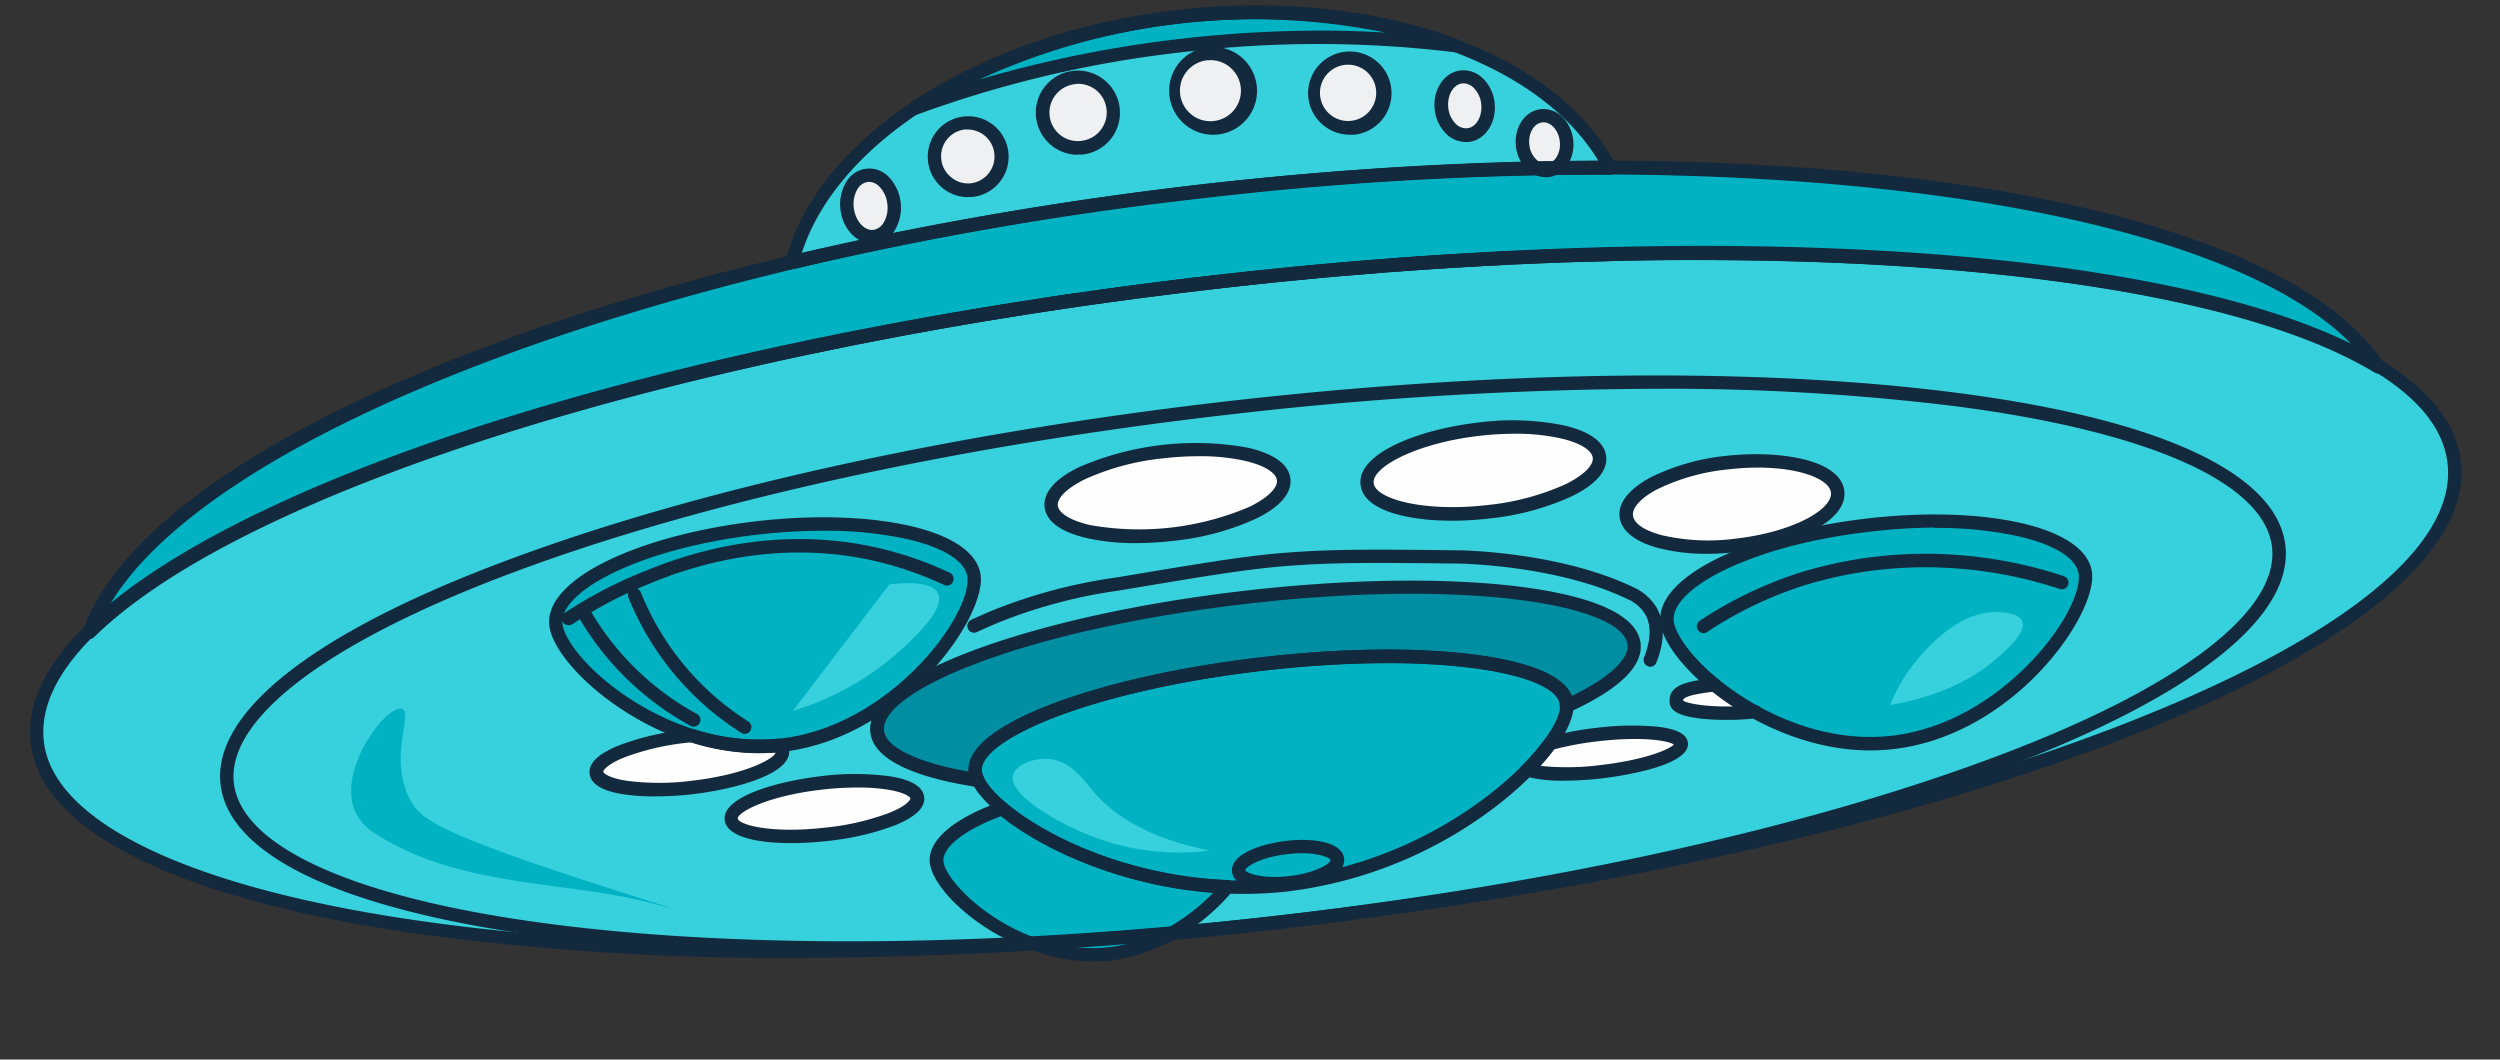 <?xml version="1.0" encoding="UTF-8"?> <svg xmlns="http://www.w3.org/2000/svg" width="210" height="89" fill="none"><rect width="100%" height="100%" fill="#333333" stroke="none"/> <path d="M100.633 15.915a294.389 294.389 0 0 0-34.124 5.94C69.048 11.902 82.22 3.174 98.94 1.238c16.72-1.935 31.526 3.552 36.269 12.664-11.555-.007-23.1.666-34.576 2.014ZM3.102 62.16C1.389 47.338 45.45 30.058 101.517 23.564c56.066-6.493 102.905.258 104.618 15.08 1.713 14.822-42.348 32.102-98.414 38.596C51.655 83.733 4.815 76.982 3.102 62.16Z" fill="#36D1DC"></path> <path d="M101.518 23.565c-44.649 5.172-81.68 17.18-94.026 29.347 5.62-15.491 44.575-31.376 93.14-36.996 48.566-5.62 90.114.92 99.119 14.732-14.816-9.019-53.584-12.255-98.233-7.083ZM99.216 3.646a95.54 95.54 0 0 0-22.374 5.266C82.609 5.055 90.3 2.237 98.94 1.238c8.64-1 16.764 0 23.259 2.423a95.21 95.21 0 0 0-22.983-.015Z" fill="#00B2C2"></path> <path d="M127.878 12.05c-.146-1.265.56-2.386 1.578-2.504 1.018-.118 1.961.812 2.107 2.077.147 1.264-.56 2.385-1.578 2.503-1.017.118-1.961-.812-2.107-2.076Zm-6.819-3.093c-.156-1.351.59-2.548 1.667-2.672 1.077-.125 2.077.869 2.233 2.22.157 1.351-.59 2.548-1.667 2.672-1.077.125-2.077-.869-2.233-2.22Zm-7.677 1.624a2.94 2.94 0 0 1-2.938-2.94 2.939 2.939 0 0 1 2.938-2.941 2.939 2.939 0 0 1 2.937 2.94 2.939 2.939 0 0 1-2.937 2.941Zm-11.717.01a3.131 3.131 0 0 1-3.129-3.132 3.131 3.131 0 0 1 3.129-3.133 3.131 3.131 0 0 1 3.13 3.133 3.131 3.131 0 0 1-3.13 3.132Zm-11.125 1.65a2.969 2.969 0 0 1-2.967-2.97c0-1.64 1.328-2.97 2.967-2.97a2.969 2.969 0 0 1 2.967 2.97 2.97 2.97 0 0 1-2.967 2.97Zm-19.406 5.111c-.164-1.421.584-2.676 1.672-2.802 1.088-.126 2.103.924 2.268 2.346.164 1.421-.585 2.676-1.673 2.802-1.088.126-2.103-.925-2.267-2.346ZM81.3 15.803a2.83 2.83 0 0 1-2.829-2.833 2.83 2.83 0 0 1 2.83-2.832 2.83 2.83 0 0 1 2.829 2.832 2.83 2.83 0 0 1-2.83 2.833Z" fill="#EEF0F2"></path> <path d="M136.584 43.188c-.222-1.916 3.573-3.93 8.475-4.497 4.902-.568 9.056.525 9.277 2.441.222 1.916-3.573 3.93-8.475 4.497-4.902.568-9.056-.525-9.277-2.44Zm-21.777-2.702c-.221-1.916 3.969-3.975 9.36-4.6 5.391-.624 9.941.423 10.162 2.339.222 1.916-3.969 3.975-9.36 4.6-5.391.624-9.94-.423-10.162-2.339Zm-26.533 1.879c-.221-1.916 3.97-3.975 9.36-4.6 5.391-.624 9.941.423 10.162 2.34.222 1.915-3.969 3.974-9.36 4.599-5.39.624-9.94-.423-10.162-2.339Zm52.523 16.458c-.097-.843 1.938-1.771 4.545-2.073 2.608-.302 4.801.136 4.899.98.097.843-1.938 1.771-4.546 2.073-2.607.302-4.8-.137-4.898-.98Zm-79.373 9.824c-.137-1.19 3.249-2.559 7.562-3.058 4.314-.5 7.923.06 8.06 1.248.137 1.19-3.248 2.558-7.562 3.058s-7.922-.06-8.06-1.248Z" fill="#FEFEFE"></path> <path d="M140.022 52.055c.388 3.364 9.265 11.235 18.968 10.112 9.704-1.123 16.553-10.837 16.164-14.18-.389-3.345-8.571-5.188-18.275-4.065-9.703 1.123-17.251 4.764-16.857 8.133Zm-93.349.245c.389 3.37 9.265 11.241 18.969 10.118 9.703-1.123 16.552-10.836 16.163-14.186-.388-3.349-8.571-5.181-18.27-4.058-9.698 1.123-17.25 4.763-16.862 8.127Z" fill="#00B2C2"></path> <path d="m57.637 61.664.492-.049a18.1 18.1 0 0 0 7.278.818c.156.121.26.297.29.492.138 1.188-3.252 2.557-7.568 3.054-4.315.498-7.922-.059-8.06-1.246-.137-1.187 3.253-2.566 7.568-3.069Z" fill="#FEFEFE"></path> <path d="M81.886 64.659c.398 3.423 12.547 11.058 26.265 9.472 13.719-1.586 23.806-11.822 23.412-15.22-.394-3.399-11.839-4.926-25.552-3.32-13.713 1.606-24.5 5.65-24.125 9.068Z" fill="#00B2C2"></path> <path d="M84.163 67.728c3.49 2.955 10.648 6.27 18.949 6.59-2.209 2.586-5.703 5.127-9.885 5.61-7.45.862-14.27-5.113-14.555-7.674-.187-1.596 2.008-3.275 5.491-4.526Z" fill="#00B2C2"></path> <path d="M104.569 49.98c17.556-2.033 32.18-.28 32.667 3.912.192 1.684-1.929 3.507-5.668 5.216v-.197c-.399-3.423-11.839-4.926-25.553-3.32-13.713 1.606-24.518 5.65-24.11 9.068.034.236.104.465.207.68-5.054-.769-8.232-2.172-8.454-4.088-.482-4.192 13.355-9.236 30.911-11.27Z" fill="#008EA2"></path> <path d="M130.176 62.275c1.291-.35 2.607-.6 3.936-.749 3.814-.443 6.983-.103 7.081.759.098.862-2.908 1.916-6.717 2.36-2.686.31-5.023.226-6.224-.148a18.894 18.894 0 0 0 1.924-2.222Z" fill="#FEFEFE"></path> <path d="M66.755 80.46a359.81 359.81 0 0 0 41.052-2.463c57.236-6.644 100.684-23.874 98.912-39.237-1.771-15.362-48.004-22.209-105.244-15.58C44.235 29.81.786 47.036 2.572 62.399l.561-.064-.56.064c.86 7.448 12.37 13.142 32.406 16.028a225.402 225.402 0 0 0 31.776 2.034Zm76.012-58.614c35.822 0 61.59 6.369 62.825 17.067 1.678 14.491-42.247 31.524-97.918 37.966-27.062 3.133-52.831 3.295-72.543.453-19.19-2.768-30.66-8.25-31.447-15.037-1.672-14.491 42.253-31.524 97.919-37.967a361.175 361.175 0 0 1 41.164-2.507v.025Z" fill="#13293D"></path> <path d="M7.513 53.675a.555.555 0 0 0 .398-.162c12.64-12.428 50.293-24.136 93.691-29.184 43.399-5.05 82.734-2.237 97.884 6.98a.566.566 0 0 0 .758-.784c-9.32-14.284-51.228-20.604-99.66-14.998-48.433 5.605-87.792 21.322-93.608 37.365a.567.567 0 0 0 .227.67c.09.067.197.106.31.113Zm134.954-32.957c-13.7.04-27.386.862-40.993 2.463-41.43 4.797-77.714 15.727-92.23 27.583 8.71-14.585 46.78-28.952 91.478-34.13 44.698-5.176 85.036.114 96.84 12.315-11.012-5.36-30.999-8.23-55.095-8.23Z" fill="#13293D"></path> <path d="M71.345 80.19a320.494 320.494 0 0 0 36.461-2.212c23.057-2.67 44.481-7.428 60.33-13.403 16.065-6.053 24.533-12.718 23.835-18.756-.699-6.039-10.461-10.595-27.486-12.807-16.789-2.192-38.734-1.93-61.792.74-23.057 2.669-44.486 7.432-60.33 13.401-16.08 6.03-24.534 12.709-23.835 18.747.699 6.039 10.456 10.595 27.486 12.807a197.997 197.997 0 0 0 25.33 1.482Zm67.809-47.532a196.64 196.64 0 0 1 25.183 1.477c16.238 2.118 25.887 6.428 26.512 11.822.625 5.393-7.799 11.821-23.127 17.57-15.745 5.94-37.09 10.678-60.064 13.338-22.974 2.66-44.811 2.92-61.506.738-16.238-2.118-25.882-6.427-26.507-11.821-.625-5.393 7.799-11.797 23.126-17.57 15.746-5.94 37.091-10.678 60.06-13.338a319.38 319.38 0 0 1 36.323-2.216ZM76.861 9.655a.55.55 0 0 0 .197-.034 95.313 95.313 0 0 1 22.246-5.236 95.206 95.206 0 0 1 22.846 0 .565.565 0 0 0 .571-.825.569.569 0 0 0-.301-.268C115.62.74 107.265-.127 98.895.829c-8.37.955-16.311 3.728-22.349 7.767a.566.566 0 0 0 .315 1.035v.024Zm34.114-7.083c-3.946.004-7.889.235-11.81.69A100.969 100.969 0 0 0 82.25 6.685a55.259 55.259 0 0 1 34.168-3.94 82.352 82.352 0 0 0-5.442-.173Zm6.476 20.225h.039c1.526-.112 3.038-.216 4.537-.31a.56.56 0 0 0 .532-.562v-.035a.554.554 0 0 0-.596-.532 458.19 458.19 0 0 0-4.556.31.567.567 0 0 0-.522.567v.04a.566.566 0 0 0 .566.522Zm-4.709.383h.049l3.258-.265a.567.567 0 0 0 .521-.567v-.044a.547.547 0 0 0-.605-.517l-3.262.266a.565.565 0 0 0-.517.566v.05a.56.56 0 0 0 .556.512Z" fill="#13293D"></path> <path d="M122.553 22.457h.035a250.19 250.19 0 0 1 3.936-.212.567.567 0 0 0 .537-.567v-.02a.548.548 0 0 0-.372-.514.54.54 0 0 0-.224-.022c-1.304.064-2.613.138-3.936.217a.56.56 0 0 0-.532.561v.035a.57.57 0 0 0 .556.522Zm-54.557 7.28c.04.004.079.004.118 0 .88-.187 1.776-.37 2.672-.552a.561.561 0 0 0 .453-.556.456.456 0 0 0 0-.114.573.573 0 0 0-.67-.453c-.9.187-1.79.37-2.681.562a.561.561 0 0 0-.448.551.971.971 0 0 0 0 .119.572.572 0 0 0 .556.443Zm60.108-7.586c.95-.044 1.894-.079 2.834-.113a.57.57 0 0 0 .546-.567.57.57 0 0 0-.565-.541l-2.845.113a.563.563 0 0 0-.551.581.568.568 0 0 0 .581.552v-.025Zm-20.306 1.478h.054c1.102-.108 2.204-.217 3.297-.315a.57.57 0 0 0 .492-.562v-.054a.598.598 0 0 0-.615-.492c-1.098.098-2.2.206-3.302.315a.568.568 0 0 0-.492.62.567.567 0 0 0 .566.488Zm24.902-1.63 2.731-.074a.566.566 0 0 0 .41-.157.556.556 0 0 0 .171-.405.631.631 0 0 0-.581-.551c-.905 0-1.82.04-2.741.069a.566.566 0 0 0-.546.566.567.567 0 0 0 .556.552ZM81.206 27.21h.094c1.476-.256 2.982-.493 4.492-.734a.565.565 0 0 0 .492-.561.547.547 0 0 0 0-.09.562.562 0 0 0-.644-.467c-1.516.236-3.017.481-4.503.734a.57.57 0 0 0-.492.556.332.332 0 0 0 0 .099.561.561 0 0 0 .561.463Z" fill="#13293D"></path> <path d="M76.779 27.998h.103c1.28-.236 2.573-.492 3.872-.69a.571.571 0 0 0 .468-.56.61.61 0 0 0 0-.095.564.564 0 0 0-.433-.458.56.56 0 0 0-.222-.005 424.48 424.48 0 0 0-3.882.69.57.57 0 0 0-.467.557.714.714 0 0 0 0 .103.566.566 0 0 0 .56.458Zm-4.379.837h.107l2.785-.536a.566.566 0 0 0 .463-.557.743.743 0 0 0 0-.103.571.571 0 0 0-.66-.454l-2.784.537a.566.566 0 0 0 .108 1.123l-.02-.01ZM66.528 22.6a.615.615 0 0 0 .133 0 292.7 292.7 0 0 1 34.06-5.91 287.709 287.709 0 0 1 34.508-2.01.554.554 0 0 0 .567-.55.555.555 0 0 0-.075-.278c-4.98-9.57-20.13-14.895-36.835-12.964C82.18 2.818 68.639 11.473 65.973 21.93a.566.566 0 0 0 .546.704l.01-.034Zm67.736-9.088a303.677 303.677 0 0 0-66.919 7.753c3.095-9.6 15.923-17.461 31.683-19.284C114.79.16 129.063 4.873 134.264 13.512Zm-32.725 10.797h.064a357.78 357.78 0 0 1 4.772-.517.568.568 0 0 0 .492-.567.164.164 0 0 0 0-.054.57.57 0 0 0-.619-.492c-1.59.162-3.179.335-4.783.522a.569.569 0 0 0-.492.625.565.565 0 0 0 .566.483Z" fill="#13293D"></path> <path d="M96.766 24.895h.074c1.58-.202 3.164-.4 4.763-.586a.563.563 0 0 0 .492-.562.342.342 0 0 0 0-.064.579.579 0 0 0-.625-.492c-1.604.187-3.194.384-4.778.586a.56.56 0 0 0-.492.561.345.345 0 0 0 0 .07.566.566 0 0 0 .566.487Zm-4.76.64h.084l3.272-.448a.566.566 0 0 0 .492-.561.415.415 0 0 0 0-.074.572.572 0 0 0-.635-.493l-3.287.448a.565.565 0 0 0-.492.562.415.415 0 0 0 0 .079.566.566 0 0 0 .566.487Zm-4.87.719h.089c1.066-.167 2.142-.331 3.228-.492a.56.56 0 0 0 .492-.557.487.487 0 0 0-.07-.296.566.566 0 0 0-.57-.28c-1.086.158-2.165.322-3.238.492a.56.56 0 0 0-.492.557.546.546 0 0 0 0 .089.566.566 0 0 0 .561.487Zm42.699-11.373c.08.005.161.005.241 0a2.23 2.23 0 0 0 1.634-1.083 3.166 3.166 0 0 0 .437-2.05c-.182-1.57-1.377-2.728-2.73-2.575-1.354.152-2.259 1.561-2.077 3.132a3.123 3.123 0 0 0 1.107 2.089c.395.313.884.484 1.388.487Zm-.182-4.605c.664 0 1.264.685 1.368 1.591.062.456-.031.92-.266 1.315a1.138 1.138 0 0 1-.812.562 1.11 1.11 0 0 1-.792-.256 1.97 1.97 0 0 1-.684-1.325c-.113-.956.374-1.798 1.077-1.877l.109-.01Zm-6.529 1.65c.086.005.171.005.256 0 1.383-.158 2.357-1.635 2.165-3.295a3.349 3.349 0 0 0-.935-2 2.35 2.35 0 0 0-1.929-.714c-1.382.158-2.356 1.64-2.165 3.295.08.753.409 1.457.935 2a2.36 2.36 0 0 0 1.673.714Zm-.192-4.925a1.256 1.256 0 0 1 .881.403c.346.361.561.828.61 1.325.118 1.025-.418 1.97-1.176 2.045a1.236 1.236 0 0 1-.984-.394 2.22 2.22 0 0 1-.605-1.326c-.118-1.02.418-1.97 1.171-2.044l.103-.01Zm-9.555 4.314c.136.007.273.007.409 0a3.506 3.506 0 1 0-2.108-6.547 3.508 3.508 0 0 0-1.775 3.469 3.503 3.503 0 0 0 3.474 3.078Zm0-5.876a2.36 2.36 0 0 1 2.223 2.429 2.364 2.364 0 0 1-2.361 2.295 2.36 2.36 0 0 1-2.36-2.295 2.365 2.365 0 0 1 2.223-2.43 2.52 2.52 0 0 1 .305.006l-.03-.005Zm-11.691 5.876a3.69 3.69 0 0 0 3.903-3.795 3.695 3.695 0 0 0-3.689-3.587 3.688 3.688 0 0 0-3.688 3.587 3.696 3.696 0 0 0 3.474 3.795Zm0-6.265a2.568 2.568 0 0 1 2.002 4.157 2.562 2.562 0 0 1-1.711.956 2.511 2.511 0 0 1-1.89-.537 2.567 2.567 0 0 1 1.299-4.561c.104-.004.207-.002.31.005l-.01-.02Zm-11.131 7.93c.138.007.276.007.414 0a3.53 3.53 0 0 0 2.975-2.556 3.54 3.54 0 0 0-1.214-3.732 3.53 3.53 0 0 0-5.698 3.18A3.533 3.533 0 0 0 90.536 13l.02-.02Zm0-5.94a2.4 2.4 0 0 1 2.407 2.265 2.405 2.405 0 0 1-2.131 2.527 2.36 2.36 0 0 1-1.767-.492 2.394 2.394 0 0 1-.895-1.606 2.41 2.41 0 0 1 2.11-2.665 1.9 1.9 0 0 1 .281-.03h-.005ZM73.251 20.447a1.9 1.9 0 0 0 .236 0 2.312 2.312 0 0 0 1.727-1.187 3.752 3.752 0 0 0-.492-4.325 2.239 2.239 0 0 0-3.68.424 3.598 3.598 0 0 0-.443 2.246c.187 1.616 1.348 2.842 2.652 2.842Zm-.246-5.172a1.267 1.267 0 0 1 .895.434c.363.391.586.892.635 1.423a2.464 2.464 0 0 1-.29 1.532 1.216 1.216 0 0 1-.886.645c-.753.089-1.515-.758-1.638-1.852a2.465 2.465 0 0 1 .285-1.532 1.237 1.237 0 0 1 .89-.645l.109-.005Zm8.311 1.266c.132.008.266.008.398 0a3.393 3.393 0 0 0 2.878-2.443 3.402 3.402 0 0 0-1.155-3.596 3.394 3.394 0 0 0-5.482 3.054 3.39 3.39 0 0 0 3.36 3.005v-.02Zm0-5.66a2.262 2.262 0 0 1 2.22 2.138 2.267 2.267 0 0 1-1.965 2.375 2.21 2.21 0 0 1-1.663-.493 2.24 2.24 0 0 1-.841-1.512 2.262 2.262 0 0 1 1.968-2.512c.097-.005.194-.003.29.005h-.01Zm62.021 35.637c.873 0 1.746-.051 2.613-.153 4.571-.531 9.275-2.507 8.975-5.122-.3-2.616-5.334-3.448-9.91-2.955a18.59 18.59 0 0 0-6.357 1.807c-1.821.985-2.751 2.143-2.613 3.32.138 1.177 1.304 2.108 3.302 2.63 1.304.327 2.645.486 3.99.473Zm4.325-7.24c3.572 0 6.008.985 6.136 2.093.162 1.374-3.08 3.305-7.981 3.871a17.415 17.415 0 0 1-6.185-.275c-1.476-.384-2.391-.986-2.46-1.67-.079-.655.679-1.478 2.017-2.187a17.396 17.396 0 0 1 5.964-1.68c.833-.099 1.67-.15 2.509-.152Zm-25.68 4.462a26.88 26.88 0 0 0 3.075-.182 21.998 21.998 0 0 0 6.968-1.867c2.032-.985 3.031-2.158 2.893-3.36-.138-1.201-1.378-2.098-3.582-2.605a22.005 22.005 0 0 0-7.209-.227c-5.009.582-10.16 2.606-9.841 5.226.222 2.084 3.745 3.015 7.696 3.015Zm5.27-7.305a17.315 17.315 0 0 1 3.833.384c1.594.365 2.633.986 2.706 1.636.074.65-.792 1.477-2.263 2.211a21.095 21.095 0 0 1-6.603 1.759c-5.265.61-9.379-.493-9.536-1.842-.158-1.35 3.601-3.36 8.857-3.97a26.37 26.37 0 0 1 3.006-.178Zm-31.845 9.187a27.402 27.402 0 0 0 3.12-.187 22.025 22.025 0 0 0 6.977-1.867c2.033-.985 3.026-2.157 2.889-3.36-.138-1.201-1.373-2.098-3.578-2.605a24.696 24.696 0 0 0-14.18 1.64c-2.033.985-3.026 2.158-2.889 3.36.138 1.196 1.373 2.098 3.578 2.605a18.44 18.44 0 0 0 4.084.414Zm5.31-7.3a17.395 17.395 0 0 1 3.838.384c1.594.365 2.632.985 2.706 1.636.074.65-.792 1.477-2.263 2.211a23.598 23.598 0 0 1-13.433 1.552c-1.595-.365-2.633-.985-2.707-1.636-.074-.64.792-1.477 2.264-2.206a20.954 20.954 0 0 1 6.603-1.764 26.217 26.217 0 0 1 2.992-.177Zm44.359 22.15c.795.002 1.591-.041 2.381-.128a.57.57 0 0 0 .51-.404.569.569 0 0 0-.642-.719c-2.633.306-5.413 0-5.944-.374 0-.197.31-.493 2.721-.764a.566.566 0 0 0 .492-.625.575.575 0 0 0-.63-.493c-2.283.261-3.882.567-3.71 2.103.083.724.984 1.133 2.854 1.32.61.055 1.269.084 1.968.084Zm-78.63 10.349a26.856 26.856 0 0 0 3.124-.187 22.449 22.449 0 0 0 5.6-1.305c1.737-.705 2.563-1.503 2.46-2.38-.103-.876-1.092-1.477-2.952-1.748a22.344 22.344 0 0 0-5.747 0c-4.035.493-8.277 1.818-8.06 3.684.172 1.39 2.657 1.936 5.575 1.936Zm5.6-4.67a16.15 16.15 0 0 1 2.46.168c1.589.246 1.968.67 1.968.759 0 .088-.27.596-1.762 1.197a21.218 21.218 0 0 1-5.304 1.236c-4.783.556-7.38-.276-7.435-.749-.054-.473 2.283-1.877 7.066-2.433a26.659 26.659 0 0 1 3.006-.177Z" fill="#13293D"></path> <path d="M157.101 63.034c.657 0 1.315-.037 1.968-.114 10.092-1.167 17.074-11.225 16.661-14.81-.217-1.887-2.377-3.38-6.082-4.202-3.513-.779-8.065-.907-12.818-.355s-9.152 1.714-12.395 3.276c-3.419 1.65-5.181 3.595-4.96 5.482.227 1.97 2.795 4.925 6.245 7.147 2.184 1.394 6.357 3.576 11.381 3.576Zm5.412-18.688c2.314-.024 4.623.2 6.889.67 3.149.7 5.048 1.877 5.206 3.226.364 3.172-6.397 12.477-15.667 13.555-5.55.646-10.279-1.787-12.606-3.29-3.514-2.266-5.58-4.955-5.738-6.33-.157-1.349 1.422-2.925 4.33-4.329 3.13-1.507 7.381-2.635 12.036-3.172a48.313 48.313 0 0 1 5.56-.36l-.01.03ZM63.753 63.27c.658 0 1.315-.037 1.968-.113 10.087-1.168 17.07-11.226 16.656-14.811-.216-1.887-2.376-3.38-6.082-4.202-3.508-.778-8.06-.906-12.793-.355-4.733.552-9.157 1.715-12.4 3.276-3.414 1.645-5.176 3.596-4.96 5.482.227 1.97 2.8 4.926 6.25 7.147 2.165 1.409 6.337 3.576 11.361 3.576Zm5.413-18.688c2.313-.024 4.623.2 6.888.67 3.154.7 5.049 1.877 5.206 3.227.364 3.172-6.397 12.476-15.667 13.555-5.545.645-10.279-1.783-12.606-3.29-3.513-2.266-5.58-4.956-5.737-6.33-.158-1.35 1.422-2.926 4.33-4.33 3.13-1.507 7.405-2.635 12.035-3.172a48.24 48.24 0 0 1 5.556-.33h-.005Z" fill="#13293D"></path> <path d="M55.109 66.895c1.04-.004 2.08-.066 3.114-.187 4.03-.492 8.277-1.817 8.06-3.684a1.33 1.33 0 0 0-.492-.838.53.53 0 0 0-.433-.142 17.62 17.62 0 0 1-7.051-.789.586.586 0 0 0-.226 0l-.492.05a22.218 22.218 0 0 0-5.6 1.31c-1.732.7-2.564 1.478-2.46 2.374.103.896 1.092 1.478 2.952 1.749.87.12 1.749.172 2.628.157Zm10.047-3.694c-.083.493-2.42 1.847-7.07 2.384a21.354 21.354 0 0 1-5.443 0c-1.594-.246-1.968-.675-1.968-.763 0-.09.266-.597 1.762-1.197a21.179 21.179 0 0 1 5.3-1.237l.373-.034a18.728 18.728 0 0 0 7.046.847Zm39.285 11.886c1.274 0 2.548-.072 3.813-.217a36.044 36.044 0 0 0 17.276-7.034c4.143-3.147 6.889-6.773 6.633-8.817-.285-2.462-4.655-3.56-8.271-4.034-4.871-.63-11.229-.551-17.911.222-6.682.773-12.887 2.148-17.482 3.876-3.415 1.286-7.42 3.335-7.135 5.817.384 3.31 10.609 10.187 23.077 10.187Zm12.124-19.392a56.81 56.81 0 0 1 7.184.413c4.429.577 7.135 1.71 7.292 3.044.158 1.335-1.968 4.566-6.195 7.783a34.913 34.913 0 0 1-16.729 6.812c-13.925 1.62-25.316-6.216-25.636-8.975-.157-1.33 2.239-3.063 6.397-4.63 4.512-1.694 10.628-3.049 17.221-3.812a91.688 91.688 0 0 1 10.466-.635Z" fill="#13293D"></path> <path d="M91.835 80.766c.493 0 .986-.03 1.476-.09 5.304-.62 8.935-4.27 10.224-5.821a.561.561 0 0 0 .092-.595.57.57 0 0 0-.495-.341c-7.947-.305-15.072-3.448-18.61-6.453a.571.571 0 0 0-.555-.103c-3.937 1.409-6.077 3.28-5.86 5.127.363 2.941 6.844 8.276 13.728 8.276Zm10.072-5.764c-1.609 1.636-4.64 4.079-8.724 4.552-7.42.872-13.694-5.142-13.93-7.177-.138-1.182 1.747-2.664 4.822-3.817 3.572 2.886 10.289 5.876 17.832 6.433v.01Zm-19.77-8.92a.565.565 0 0 0 .492-.802 1.81 1.81 0 0 1-.162-.493c-.153-1.33 2.244-3.064 6.397-4.63 4.512-1.694 10.628-3.049 17.221-3.812 6.594-.764 12.853-.843 17.635-.222 4.429.576 7.135 1.71 7.293 3.044a.307.307 0 0 0 0 .128.558.558 0 0 0 .26.492.573.573 0 0 0 .542.04c4.197-1.916 6.214-3.866 5.993-5.792-.345-2.956-5.861-4.241-10.427-4.788-6.209-.744-14.328-.61-22.865.38-8.532.984-16.47 2.713-22.35 4.856-4.32 1.576-9.397 4.073-9.058 7.043.315 2.71 5.034 3.985 8.93 4.581l.1-.025Zm34.444-11.52a92.898 92.898 0 0 0-10.584.645c-6.677.773-12.887 2.147-17.483 3.876-3.375 1.271-7.326 3.286-7.14 5.734-4.31-.759-6.952-2.03-7.114-3.448-.197-1.69 2.912-3.877 8.32-5.847 5.796-2.118 13.645-3.817 22.093-4.797 8.449-.986 16.474-1.114 22.6-.38 5.713.685 9.241 2.104 9.433 3.793.147 1.241-1.55 2.798-4.67 4.32-.836-2.084-4.802-3.034-8.129-3.448a58.075 58.075 0 0 0-7.341-.448h.015Zm14.815 11.013c1.06-.004 2.12-.068 3.173-.192.763-.089 7.455-.926 7.214-2.985-.084-.739-.95-1.182-2.648-1.364a23.73 23.73 0 0 0-5.058.108c-1.363.15-2.712.406-4.035.768a.549.549 0 0 0-.3.212 18.893 18.893 0 0 1-1.86 2.153.572.572 0 0 0-.012.788.57.57 0 0 0 .244.153c1.072.27 2.176.391 3.282.36Zm9.211-3.034c-.414.428-2.461 1.295-6.166 1.724a22.01 22.01 0 0 1-5.053.069c.406-.441.789-.903 1.146-1.384a26.075 26.075 0 0 1 3.676-.68c3.695-.433 5.895-.06 6.397.27Zm-78.059-.896a.565.565 0 0 0 .3-1.045 22.997 22.997 0 0 1-9.008-10.81.564.564 0 1 0-1.043.423 24.1 24.1 0 0 0 9.442 11.329c.092.064.2.1.31.104Zm-4.281-.611a.565.565 0 0 0 .27-1.064A23.212 23.212 0 0 1 49.426 51a.566.566 0 0 0-.984.557 24.348 24.348 0 0 0 9.555 9.408.55.55 0 0 0 .271.069Z" fill="#13293D"></path> <path d="M47.777 52.518a.586.586 0 0 0 .31-.094 35.304 35.304 0 0 1 6.278-3.32c2.397-.985 9.689-3.94 18.556-2.103a28.733 28.733 0 0 1 6.367 2.133.567.567 0 1 0 .492-1.025 29.926 29.926 0 0 0-6.623-2.216c-9.206-1.906-16.73 1.157-19.19 2.162a36.55 36.55 0 0 0-6.525 3.423.567.567 0 0 0 .315 1.04h.02Zm95.305.665a.571.571 0 0 0 .315-.094 32.652 32.652 0 0 1 8.123-3.906 34.621 34.621 0 0 1 12.892-1.428c2.927.217 5.816.794 8.601 1.719a.555.555 0 0 0 .714-.36.567.567 0 0 0-.36-.714 36.918 36.918 0 0 0-8.856-1.778 35.923 35.923 0 0 0-13.32 1.477 33.696 33.696 0 0 0-8.404 4.04.569.569 0 0 0-.158.787.558.558 0 0 0 .453.257Zm-4.473 2.827a.566.566 0 0 0 .522-.35c.713-1.753.723-3.389.034-4.6a4.339 4.339 0 0 0-1.968-1.734c-6.151-2.956-14.304-3.098-14.644-3.098-7.149-.084-10.736-.119-14.928.231-3.282.276-6.815.872-13.856 2.05a44.055 44.055 0 0 0-10.24 2.703 41.41 41.41 0 0 0-1.939.852.568.568 0 0 0 .052 1.056.567.567 0 0 0 .44-.036 61.407 61.407 0 0 1 1.885-.828 42.95 42.95 0 0 1 9.993-2.645c7.022-1.177 10.54-1.768 13.778-2.039 4.138-.345 7.71-.31 14.82-.231.084 0 8.247.128 14.166 2.99.61.265 1.125.71 1.477 1.275.693 1.222.236 2.788-.099 3.61a.576.576 0 0 0 .002.434.568.568 0 0 0 .308.306.655.655 0 0 0 .197.054Zm-31.526 18.781c.451 0 .901-.025 1.348-.074 2.269-.266 4.636-1.187 4.473-2.596-.162-1.408-2.672-1.768-4.945-1.477-2.273.29-4.63 1.187-4.468 2.59.054.464.404 1.08 1.767 1.4.6.12 1.213.172 1.825.157Zm2.224-3.123c1.516 0 2.406.37 2.461.586 0 .276-1.226 1.074-3.474 1.335-2.249.261-3.597-.236-3.691-.492.03-.286 1.235-1.08 3.479-1.34.407-.053.816-.082 1.225-.089Z" fill="#13293D"></path> <path d="M33.763 59.541c-1.21-.418-5.486 5.044-3.936 8.606.467 1.083 1.358 1.709 2.337 2.28 7.233 4.236 15.52 3.522 22.806 5.502.148.044 1.304.36 1.314.33.01-.03-4.522-1.419-9.447-3.059-10.284-3.448-11.559-4.526-12.326-5.91-1.973-3.552.231-7.404-.748-7.749Z" fill="#00B2C2"></path> <path d="M158.774 59.216c4.827-.817 7.582-2.694 9.054-3.984.693-.606 2.42-2.118 2.032-3.05-.281-.68-1.56-.743-1.944-.763-3.031-.148-5.442 2.424-6.352 3.389a14.257 14.257 0 0 0-2.79 4.408Zm-92.172.493a23.69 23.69 0 0 0 9.005-5.049c1.127-1.024 3.838-3.497 3.188-4.817-.556-1.138-3.326-.842-4.094-.749L66.602 59.71Zm35 11.738c-5.57-1.124-8.33-3.242-9.842-5.06-.678-.822-1.815-2.462-3.616-2.63-1.28-.127-2.869.493-3.066 1.4-.359 1.684 4.11 4.216 7.332 5.344a20.274 20.274 0 0 0 9.192.945Z" fill="#36D1DC"></path> </svg> 